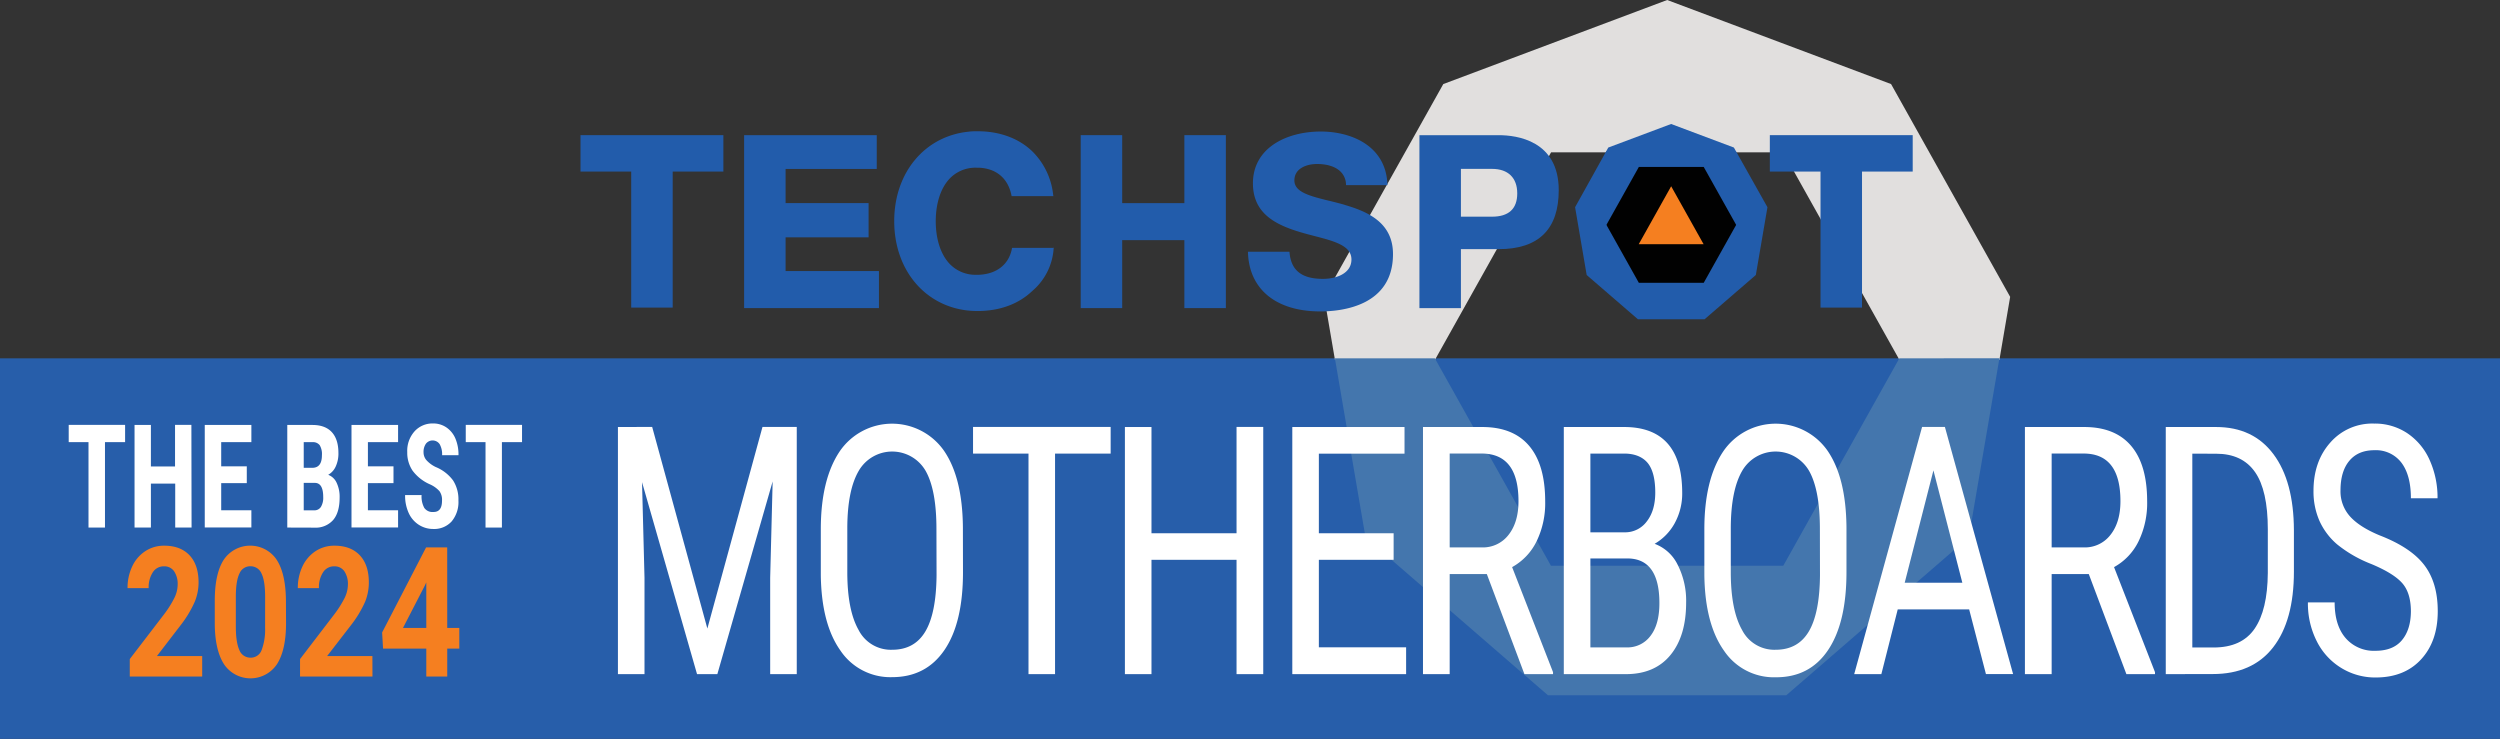 <svg id="Layer_1" data-name="Layer 1" xmlns="http://www.w3.org/2000/svg" viewBox="0 0 828.54 244.87"><rect x="0" y="0" width="828.54" height="244.87" fill="#333333" stroke="none"/><defs><style>.cls-1{fill:#275eaa;}.cls-2{fill:#e1dfde;}.cls-3{fill:#4476ad;}.cls-4{fill:#010101;}.cls-5{fill:#f57f20;}.cls-6{fill:#225cab;}.cls-7{fill:#fff;}</style></defs><rect class="cls-1" y="118.76" width="828.54" height="126.11"/><polygon class="cls-2" points="475.58 119.23 514.05 50.49 591 50.49 629.48 119.23 629.48 119.23 662.64 119.24 666.2 98.38 626.73 27.86 552.53 0 478.33 27.86 438.85 98.38 442.42 119.23 475.58 119.23 475.58 119.23"/><path class="cls-3" d="M635.46,282.34,597,351.07H520l-38.48-68.74H448.4v.05l.52,3,9.62,56.27L519,394h79l60.49-52.36,10.14-59.33Zm-186.62,2.53-.11-.66-.32-1.87.32,1.87.11.66.09.5Z" transform="translate(-5.99 -163.58)"/><rect class="cls-4" x="532.35" y="50.15" width="43" height="46.63"/><polygon class="cls-5" points="564.6 80.93 543.1 80.93 553.85 61.73 564.6 80.93"/><polygon class="cls-6" points="586.55 56.86 603.35 56.86 603.35 101.94 617.1 101.94 617.1 56.86 633.9 56.86 633.9 44.79 586.55 44.79 586.55 56.86"/><path class="cls-6" d="M580.63,212.48l-20.8-7.81L539,212.48,528,232.25l3.84,22.47,17,14.68H570.9l17-14.68,3.85-22.47Zm-10,44.83h-21.5l-10.75-19.2,10.75-19.2h21.5l10.75,19.2Z" transform="translate(-5.99 -163.58)"/><path class="cls-6" d="M502.69,208.38H476.41v57.31h13.75V246.15h12.53c13.2,0,19.89-6.57,19.89-19.54,0-16.46-13.91-18.23-19.89-18.23m-2.21,27H490.16V219.55h10.32c5.31,0,8.35,2.95,8.35,8.12s-2.88,7.72-8.35,7.72" transform="translate(-5.99 -163.58)"/><path class="cls-6" d="M451.64,231.46c-1.71-.49-3.41-.91-5.05-1.32l-.06,0c-6.46-1.6-11.56-2.86-11.56-6.77s3.91-5.44,7.56-5.44c2,0,5.74.36,7.93,2.72a6.19,6.19,0,0,1,1.62,4.28h13.73c-.36-13.11-12.11-17.76-22.09-17.76-11.2,0-22.49,5.31-22.49,17.18,0,10.16,7.76,13.84,16.14,16.3,1.45.42,2.89.8,4.29,1.16,6.57,1.71,12.22,3.18,12.22,7.76S449,256,444.43,256c-7.12,0-10.65-2.87-11.09-9H419.58c.28,12.39,9.24,19.79,24,19.79,7.23,0,24.07-1.85,24.07-19,0-10.27-8.08-14-16-16.3" transform="translate(-5.99 -163.58)"/><polygon class="cls-6" points="392.52 67.32 371.91 67.32 371.91 44.79 358.16 44.79 358.16 102.11 371.91 102.11 371.91 79.59 392.52 79.59 392.52 102.11 406.27 102.11 406.27 44.79 392.52 44.79 392.52 67.32"/><path class="cls-6" d="M355,245.72h-13.6c-.9,5.39-5,8.68-11,8.93l-.74,0a11.82,11.82,0,0,1-9.06-3.75c-3.2-3.46-4.49-8.82-4.49-14s1.29-10.52,4.49-14a11.82,11.82,0,0,1,9.06-3.74h.74c5.91.26,9.79,3.64,10.86,9.43h13.83c0-.16-.05-.33-.07-.5a23.76,23.76,0,0,0-7-14.44c-4.42-4.19-10.64-6.57-18.05-6.57-1,0-2,0-2.95.14-14.46,1.44-24.67,13.47-24.67,29.65h0c0,16.19,10.21,28.21,24.67,29.65,1,.09,1.95.14,2.95.14,7.41,0,13.63-2.37,18.05-6.57a20.22,20.22,0,0,0,7.18-14.44Z" transform="translate(-5.99 -163.58)"/><polygon class="cls-6" points="260.36 78.66 287.86 78.66 287.86 67.31 260.36 67.31 260.36 55.99 290.57 55.99 290.57 44.8 246.61 44.8 246.61 102.11 291.29 102.11 291.29 89.83 260.36 89.83 260.36 78.66"/><polygon class="cls-6" points="192.39 56.86 209.19 56.86 209.19 101.94 222.94 101.94 222.94 56.86 239.74 56.86 239.74 44.79 192.39 44.79 192.39 56.86"/><path class="cls-7" d="M222.13,305.07l18.29,66.82,18.27-66.82h11.36V387h-8.81V355.08l.82-31.95L243.73,387H237l-18.23-63.62.82,31.73V387h-8.81v-81.9Z" transform="translate(-5.99 -163.58)"/><path class="cls-7" d="M325.14,353.22Q325.14,370,319,379t-17.36,9a19.92,19.92,0,0,1-17.11-8.8q-6.27-8.81-6.51-24.89V339q0-16.42,6.2-25.74a21,21,0,0,1,34.56-.39q6.19,8.92,6.33,25.45Zm-8.8-14.34q0-13-3.63-19.33a12.8,12.8,0,0,0-22.13.09q-3.74,6.41-3.78,18.9v14.68q0,12.54,3.73,19.12a12,12,0,0,0,11.14,6.58q7.4,0,11-6.07t3.71-18.62Z" transform="translate(-5.99 -163.58)"/><path class="cls-7" d="M374.08,313.9H355.65V387h-8.8V313.9H328.47v-8.83h45.61Z" transform="translate(-5.99 -163.58)"/><path class="cls-7" d="M424.65,387H415.8V349.11H387.61V387H378.8v-81.9h8.81v35.21H415.8V305.07h8.85Z" transform="translate(-5.99 -163.58)"/><path class="cls-7" d="M467.86,349.11H443.08v29H472V387H434.28v-81.9h37.19v8.83H443.08v26.38h24.78Z" transform="translate(-5.99 -163.58)"/><path class="cls-7" d="M498.75,353.84H486.44V387h-8.85v-81.9h19.63q10.29,0,15.58,6.27t5.29,18.37A28.9,28.9,0,0,1,515.23,343a19.51,19.51,0,0,1-8.1,8.53l13.56,34.81V387h-9.48ZM486.44,345h10.68a10.68,10.68,0,0,0,8.83-4.17q3.29-4.17,3.29-11.16,0-15.78-12.22-15.78H486.44Z" transform="translate(-5.99 -163.58)"/><path class="cls-7" d="M524.26,387v-81.9h20q9.57,0,14.4,5.46t4.84,16.37A20.43,20.43,0,0,1,561,337a17.68,17.68,0,0,1-6.64,6.81,13.81,13.81,0,0,1,7.62,6.92,26.16,26.16,0,0,1,2.82,12.59q0,11-5.18,17.33T544.9,387Zm8.81-47h11.3a8.92,8.92,0,0,0,7.39-3.61q2.81-3.6,2.81-9.58,0-6.76-2.55-9.84c-1.7-2-4.3-3.07-7.79-3.07H533.07Zm0,8.66v29.48h12a9.48,9.48,0,0,0,7.94-3.85q2.94-3.85,2.93-10.83,0-14.81-10.67-14.8Z" transform="translate(-5.99 -163.58)"/><path class="cls-7" d="M617.94,353.22q0,16.75-6.11,25.82t-17.37,9a19.91,19.91,0,0,1-17.1-8.8q-6.27-8.81-6.52-24.89V339q0-16.42,6.21-25.74a21,21,0,0,1,34.56-.39q6.18,8.92,6.33,25.45Zm-8.81-14.34q0-13-3.63-19.33a12.8,12.8,0,0,0-22.13.09q-3.72,6.41-3.77,18.9v14.68q0,12.54,3.73,19.12a12,12,0,0,0,11.13,6.58q7.41,0,11-6.07t3.7-18.62Z" transform="translate(-5.99 -163.58)"/><path class="cls-7" d="M658.6,365.54H634.93L629.5,387h-9L643,305.07h7.56l22.6,81.9h-9Zm-21.36-8.83h19.1l-9.58-37.24Z" transform="translate(-5.99 -163.58)"/><path class="cls-7" d="M698.25,353.84H685.94V387h-8.86v-81.9h19.63q10.29,0,15.59,6.27t5.29,18.37A29,29,0,0,1,714.73,343a19.48,19.48,0,0,1-8.11,8.53l13.57,34.81V387h-9.48ZM685.94,345h10.67a10.67,10.67,0,0,0,8.83-4.17q3.3-4.17,3.3-11.16,0-15.78-12.22-15.78H685.94Z" transform="translate(-5.99 -163.58)"/><path class="cls-7" d="M723.76,387v-81.9h16.69q12.27,0,19,9t6.78,25.23V353q0,16.25-6.88,25.11t-20,8.86Zm8.8-73.07v64.24h7.07q9.29,0,13.57-6.22t4.38-18.44V339q0-12.94-4.26-19t-12.87-6.05Z" transform="translate(-5.99 -163.58)"/><path class="cls-7" d="M805,366.27q0-6.13-2.84-9.39t-10.24-6.36a42.14,42.14,0,0,1-11.33-6.5,22.31,22.31,0,0,1-5.87-7.76,24.18,24.18,0,0,1-2-10q0-9.73,5.56-16a18.46,18.46,0,0,1,14.55-6.3,19.31,19.31,0,0,1,11,3.21,20.87,20.87,0,0,1,7.41,8.94,30.18,30.18,0,0,1,2.59,12.6H805q0-7.6-3.12-11.76a10.6,10.6,0,0,0-9-4.16q-5.34,0-8.27,3.49t-2.94,9.8a12.41,12.41,0,0,0,3.18,8.68q3.16,3.5,9.81,6.26,10.33,4,14.79,9.85t4.45,15.3q0,9.94-5.53,15.94t-15.06,6A21.45,21.45,0,0,1,782,385a21.75,21.75,0,0,1-8.13-8.77,27.59,27.59,0,0,1-3-13h8.86q0,7.59,3.63,11.81a12.33,12.33,0,0,0,9.88,4.22q5.82,0,8.76-3.48T805,366.27Z" transform="translate(-5.99 -163.58)"/><path class="cls-7" d="M47.45,310.11H40.78v28.31H35.32V310.11H28.76v-5.72H47.45Z" transform="translate(-5.99 -163.58)"/><path class="cls-7" d="M69.48,338.42H64.06V323.86H56v14.56H50.58v-34H56v13.76h8V304.39h5.42Z" transform="translate(-5.99 -163.58)"/><path class="cls-7" d="M87.78,323.69H79.3v9h10v5.71H73.85v-34H89.3v5.72h-10v8h8.48Z" transform="translate(-5.99 -163.58)"/><path class="cls-7" d="M101.2,338.42v-34h8.34q4.21,0,6.41,2.37c1.46,1.58,2.2,3.9,2.2,6.95a10.24,10.24,0,0,1-.91,4.47,6,6,0,0,1-2.48,2.73,5,5,0,0,1,2.79,2.63,10.81,10.81,0,0,1,1,4.87c0,3.31-.71,5.8-2.15,7.48a7.75,7.75,0,0,1-6.25,2.53Zm5.45-19.8h2.83c2.14,0,3.2-1.39,3.2-4.18a5.66,5.66,0,0,0-.74-3.32,2.78,2.78,0,0,0-2.4-1h-2.89Zm0,5v9.09h3.48a2.51,2.51,0,0,0,2.22-1.14,5.83,5.83,0,0,0,.76-3.25q0-4.57-2.63-4.7Z" transform="translate(-5.99 -163.58)"/><path class="cls-7" d="M136.4,323.69h-8.48v9h10v5.71H122.48v-34h15.44v5.72h-10v8h8.48Z" transform="translate(-5.99 -163.58)"/><path class="cls-7" d="M152.48,329.49a4.9,4.9,0,0,0-.85-3.14,9.41,9.41,0,0,0-3.06-2.21,14.34,14.34,0,0,1-5.83-4.55,10.63,10.63,0,0,1-1.78-6.16,9.7,9.7,0,0,1,2.42-6.9,8,8,0,0,1,6.13-2.61,7.7,7.7,0,0,1,4.43,1.32,8.4,8.4,0,0,1,3,3.73,13.55,13.55,0,0,1,1,5.47h-5.43a6.85,6.85,0,0,0-.8-3.64,2.82,2.82,0,0,0-4.55-.18,4.67,4.67,0,0,0-.8,2.86,4,4,0,0,0,.89,2.53,10,10,0,0,0,3.15,2.35,13.51,13.51,0,0,1,5.73,4.42,11.59,11.59,0,0,1,1.79,6.66,10,10,0,0,1-2.24,6.94,7.79,7.79,0,0,1-6.1,2.51,8.74,8.74,0,0,1-4.75-1.36,9.1,9.1,0,0,1-3.37-3.88,13.75,13.75,0,0,1-1.21-6h5.46a7.85,7.85,0,0,0,.91,4.28,3.32,3.32,0,0,0,3,1.33Q152.49,333.3,152.48,329.49Z" transform="translate(-5.99 -163.58)"/><path class="cls-7" d="M179,310.11h-6.67v28.31H166.9V310.11h-6.55v-5.72H179Z" transform="translate(-5.99 -163.58)"/><path class="cls-5" d="M73,387.8h-24V382l11.31-14.76a34.12,34.12,0,0,0,3.44-5.44,10.14,10.14,0,0,0,1.12-4.41,7.47,7.47,0,0,0-1.18-4.48,3.88,3.88,0,0,0-3.36-1.64,4.27,4.27,0,0,0-3.71,2,9.1,9.1,0,0,0-1.36,5.22h-7a16.52,16.52,0,0,1,1.53-7.15,12.1,12.1,0,0,1,4.31-5.07,11.23,11.23,0,0,1,6.31-1.84q5.4,0,8.39,3.18t3,9A17,17,0,0,1,70.54,363a36.63,36.63,0,0,1-4.6,7.67L58,381H73Z" transform="translate(-5.99 -163.58)"/><path class="cls-5" d="M100.79,370.1q0,8.88-3,13.59a10.56,10.56,0,0,1-17.52.08q-3-4.61-3.1-13.23v-7.88q0-9,3-13.61a10.57,10.57,0,0,1,17.49,0c2,3.06,3,7.47,3.09,13.21Zm-6.93-8.66q0-5.32-1.19-7.76A3.9,3.9,0,0,0,89,351.25a3.82,3.82,0,0,0-3.61,2.32c-.78,1.54-1.19,3.94-1.24,7.22v10.42c0,3.49.39,6.09,1.16,7.78A3.89,3.89,0,0,0,89,381.54a3.81,3.81,0,0,0,3.67-2.44,19.39,19.39,0,0,0,1.18-7.48Z" transform="translate(-5.99 -163.58)"/><path class="cls-5" d="M129.43,387.8h-24V382l11.3-14.76a35,35,0,0,0,3.45-5.44,10.26,10.26,0,0,0,1.11-4.41,7.54,7.54,0,0,0-1.17-4.48,3.91,3.91,0,0,0-3.36-1.64,4.27,4.27,0,0,0-3.71,2,9,9,0,0,0-1.36,5.22h-7a16.66,16.66,0,0,1,1.52-7.15,12.24,12.24,0,0,1,4.31-5.07,11.26,11.26,0,0,1,6.32-1.84c3.6,0,6.39,1.06,8.39,3.18s3,5.11,3,9A17,17,0,0,1,127,363a36.73,36.73,0,0,1-4.61,7.67L114.41,381h15Z" transform="translate(-5.99 -163.58)"/><path class="cls-5" d="M154.21,371.69h4v6.85h-4v9.26h-6.94v-9.26H132.94l-.31-5.35L147.2,345h7Zm-14.67,0h7.73V356.58l-.45,1Z" transform="translate(-5.99 -163.58)"/></svg>